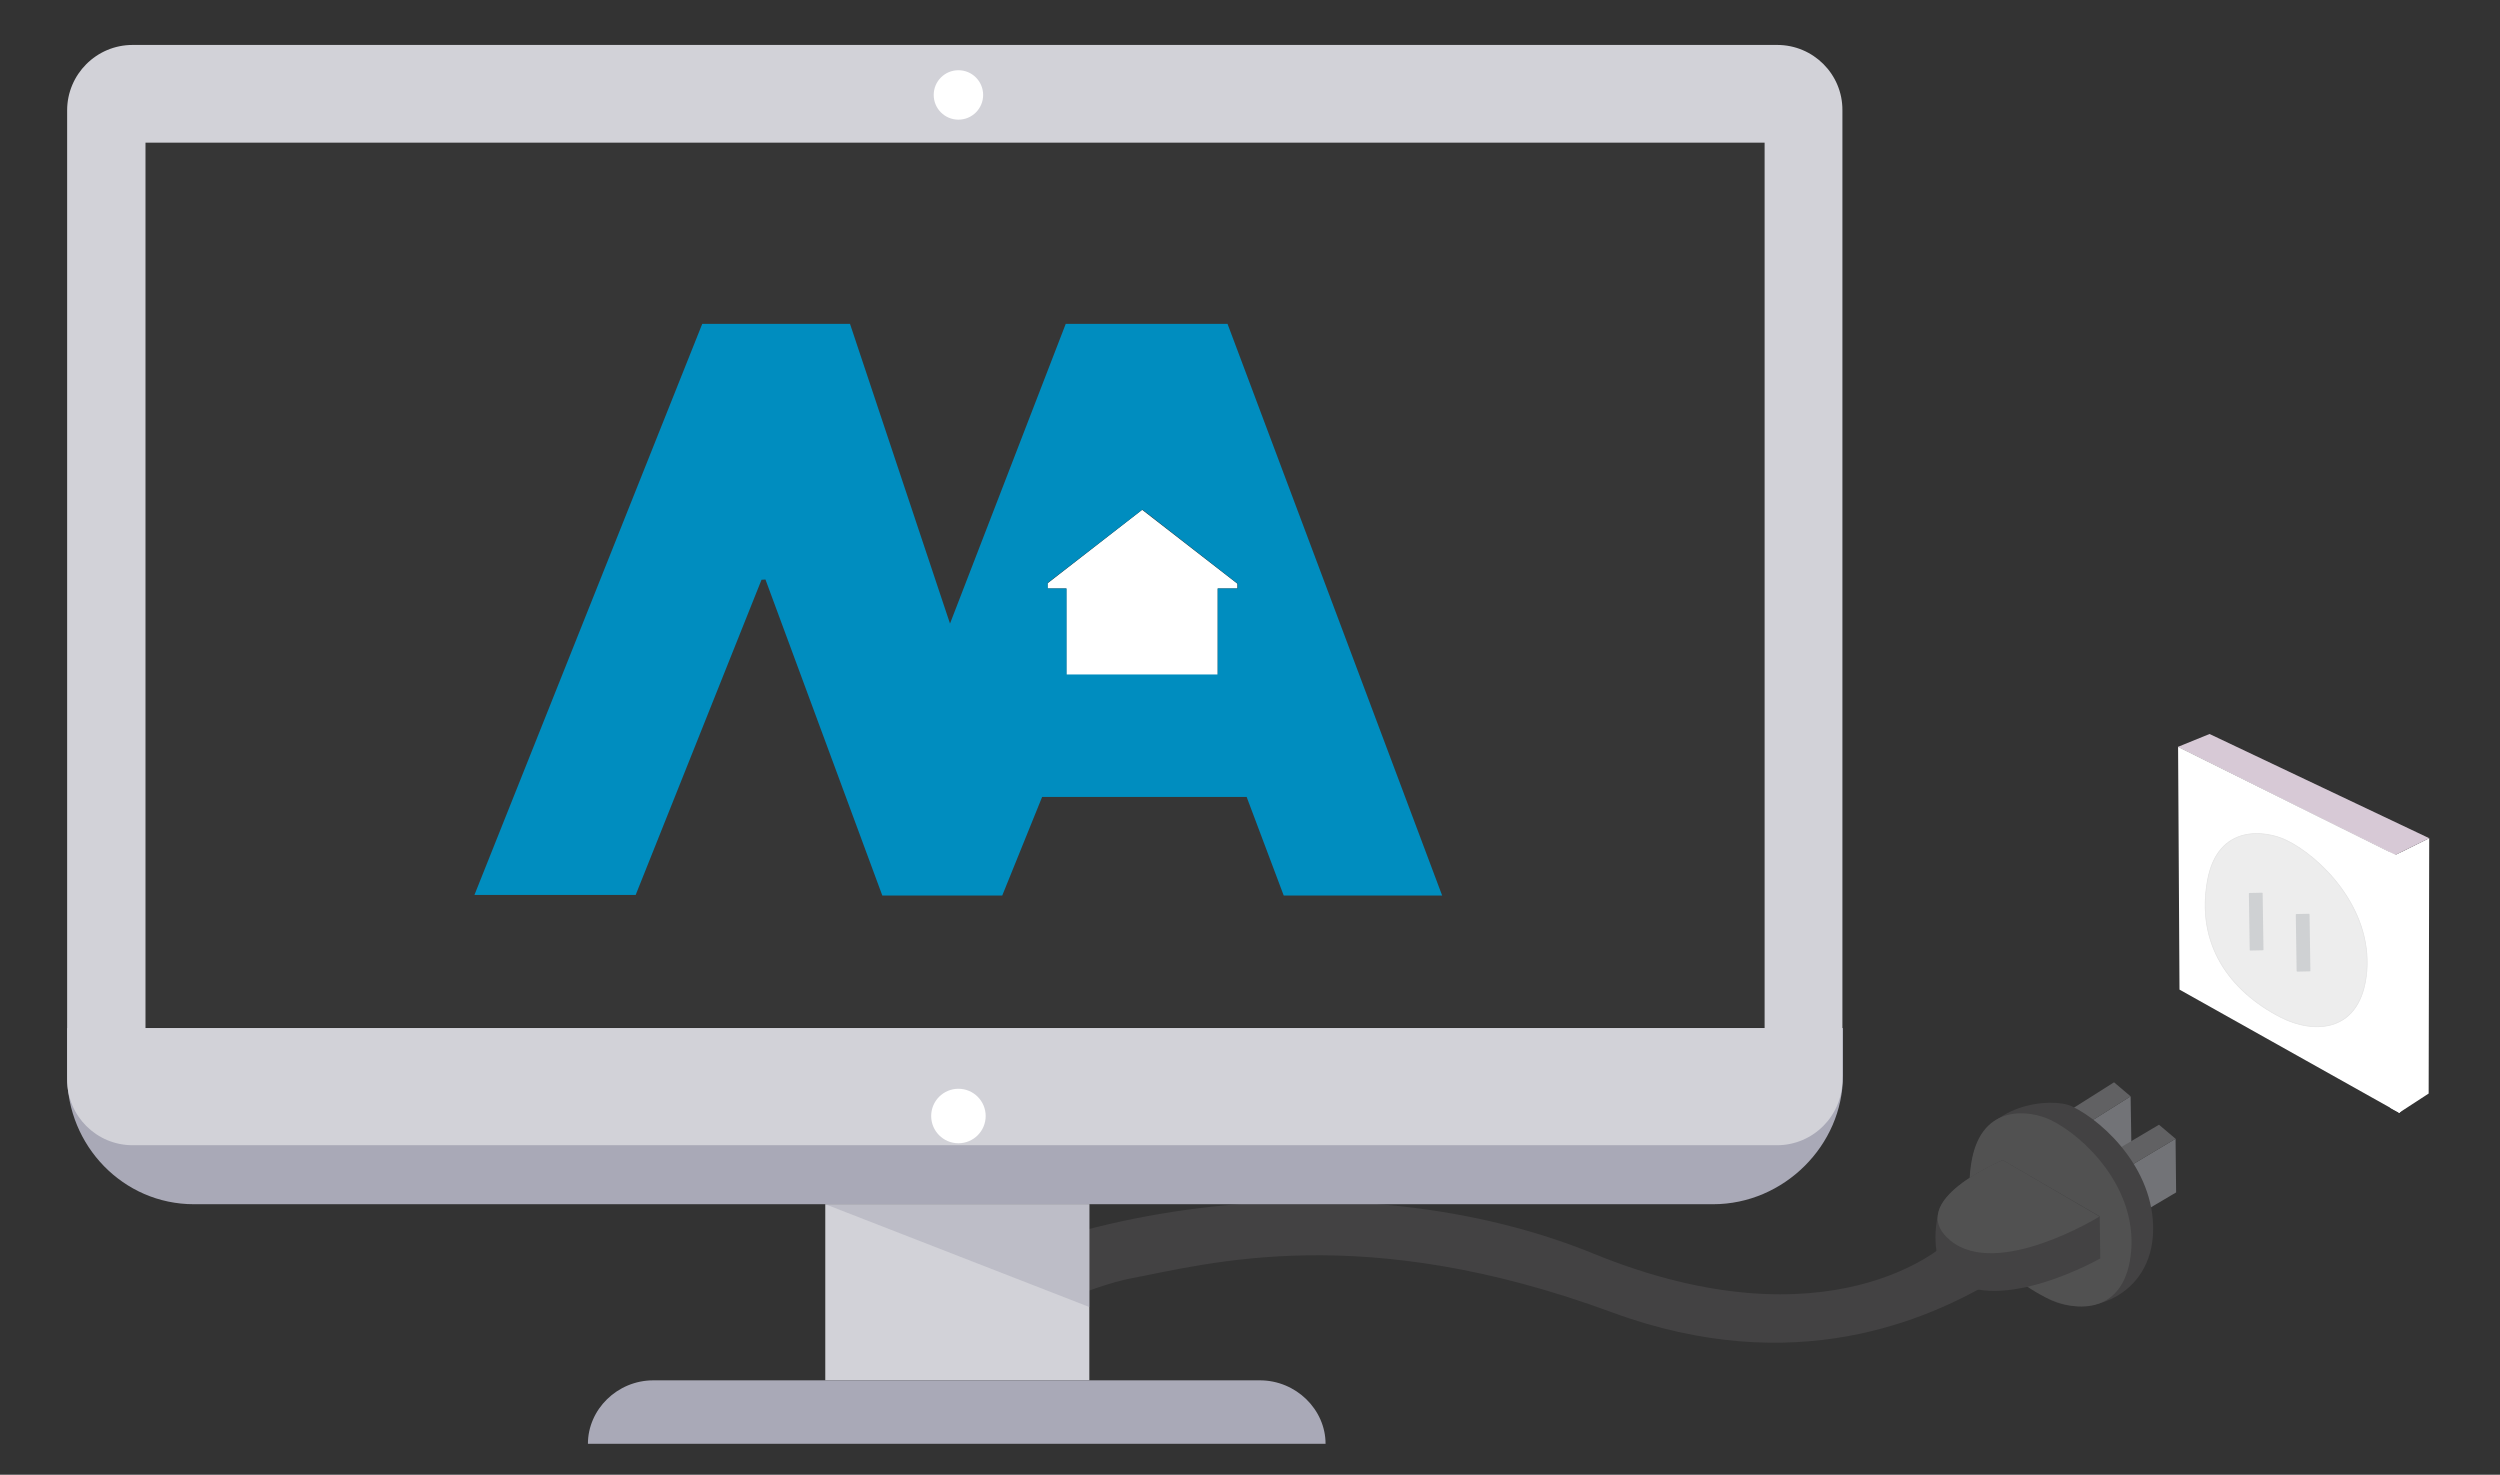 <?xml version="1.0" encoding="utf-8"?>
<!-- Generator: Adobe Illustrator 25.0.1, SVG Export Plug-In . SVG Version: 6.00 Build 0)  -->
<svg version="1.1" id="Layer_2_1_" xmlns="http://www.w3.org/2000/svg" xmlns:xlink="http://www.w3.org/1999/xlink" x="0px" y="0px"
	 viewBox="0 0 890 525" style="enable-background:new 0 0 890 525;" xml:space="preserve">
<rect x="0" y="0" width="890" height="525" fill="#333333" stroke="none"/>
<style type="text/css">
	.st0{fill:#FFFFFF;}
	.st1{fill:#D7C9D6;}
	.st2{fill:#EDEDED;stroke:#E2E2E2;stroke-width:0.25;stroke-miterlimit:10;}
	.st3{fill:#727377;}
	.st4{fill:#616163;}
	.st5{fill:#434243;}
	.st6{fill:#515151;}
	.st7{fill:#CFD1D3;}
	.st8{opacity:0.4;fill:#3A3A3A;enable-background:new    ;}
	.st9{fill:#A9A9B7;}
	.st10{fill:#D2D2D8;}
	.st11{opacity:0.5;fill:#A9A9B7;enable-background:new    ;}
	.st12{fill:#008DBF;}
</style>
<g>
	<polygon class="st0" points="852.7,304.4 864.8,298.4 864.6,389.3 854,396.2 	"/>
	<polygon class="st1" points="864.8,298.4 786.6,261.3 775.3,265.9 852.7,304.4 	"/>
	<polygon class="st0" points="775.4,265.9 775.9,352.3 854.2,396.2 852.9,304.4 	"/>
	<path class="st2" d="M813.9,299.1c-7.3-3.5-24.2-5.9-28,14.1c-4.3,23,7.9,39.7,26.1,49c11.5,5.9,28.7,5.9,30.6-16.5
		C844.4,322.8,825.7,304.8,813.9,299.1z"/>
	<polygon class="st3" points="735.4,404.8 758.5,390.3 758.8,409.4 743.1,419.3 	"/>
	<polygon class="st4" points="752.6,385.3 758.5,390.3 735.4,404.8 733.3,397.5 	"/>
	<polygon class="st3" points="755.1,417 774.5,405.4 774.7,424.5 762.7,431.6 	"/>
	<polygon class="st4" points="768.6,400.4 774.5,405.4 755.1,417 752.9,409.7 	"/>
	<path class="st5" d="M737.7,393.9c-7.3-3.5-31.9-1-35.6,18.9c-4.3,23,8.7,38.3,26.1,49c13,8,36.3,1,38.2-21.4
		C768.2,417.6,749.5,399.6,737.7,393.9z"/>
	<path class="st6" d="M730,398.7c-7.3-3.5-24.2-5.9-28,14.1c-4.3,23,7.9,39.7,26.1,49c11.5,5.9,28.7,5.9,30.6-16.5
		C760.6,422.5,741.8,404.4,730,398.7z"/>
	<path class="st7" d="M805.6,338.3l-4.5,0.1c-0.1,0-0.2-0.1-0.2-0.2l-0.3-20.1c0-0.1,0.1-0.2,0.2-0.2l4.5-0.1c0.1,0,0.2,0.1,0.2,0.2
		l0.3,20.1C805.8,338.2,805.7,338.3,805.6,338.3z"/>
	<path class="st7" d="M822.3,345.8l-4.5,0.1c-0.1,0-0.2-0.1-0.2-0.2l-0.3-20.1c0-0.1,0.1-0.2,0.2-0.2l4.5-0.1c0.1,0,0.2,0.1,0.2,0.2
		l0.3,20.1C822.5,345.8,822.4,345.8,822.3,345.8z"/>
	<path class="st5" d="M713,413c0,0-20.3,8.5-22.8,18.2c-1.7,6.6-2.5,18.9,4.5,24c17.6,13,53-7.2,53-7.2l-0.2-15L713,413z"/>
	<path class="st6" d="M713,413c0,0-35.5,14.6-18.7,28.6c16.8,13.9,53.1-8.5,53.1-8.5L713,413z"/>
	<path class="st5" d="M692.4,443c0,0-40.8,37.7-125.1,3.3s-201.5-20.2-271.6,35c21.7,14,79.3-20.9,106.9-26.2
		c27.6-5.2,82.4-20.7,171.3,12.1c65.5,24.1,112.5,2.2,135-10.7"/>
</g>
<rect x="51.8" y="50.8" class="st8" width="576.4" height="314.7"/>
<g>
	<g>
		<g>
			<path class="st9" d="M23.9,366v16.8c0,25.1,20,45.9,45.1,45.9h540.9c25.1,0,46.2-20.9,46.2-45.9V366H23.9z"/>
		</g>
		<path class="st10" d="M632.7,16H47.2c-12.9,0-23.3,10.5-23.3,23.3v345.1c0,12.9,10.5,23.3,23.3,23.3h585.4
			c12.9,0,23.3-10.5,23.3-23.3V39.3C656,26.4,645.5,16,632.7,16z M628.1,366H51.8V50.8h576.4V366H628.1z"/>
		<circle class="st0" cx="341.2" cy="397.3" r="9.7"/>
		<circle class="st0" cx="341.2" cy="33.8" r="8.8"/>
		<rect x="293.8" y="428.7" class="st10" width="94" height="62.7"/>
		<polyline class="st11" points="293.8,428.7 387.8,428.7 387.8,465.3 		"/>
		<path class="st9" d="M448.5,491.4H232.6c-12.9,0-23.3,10.4-23.3,22.6h262.6C471.9,501.8,461.4,491.4,448.5,491.4z"/>
	</g>
</g>
<polygon class="st0" points="850.9,394.4 854.2,396.2 856.8,393.2 855.4,303.3 852.9,304.4 850.5,303.3 "/>
<g>
	<polygon class="st0" points="379.6,209.5 379.6,240.3 433.5,240.3 433.5,209.5 440.5,209.5 440.5,207.8 406.6,181.5 372.9,207.7 
		372.9,209.5 	"/>
	<path class="st12" d="M437,115.3h-57.6L338.2,222l-35.6-106.7H250l-81.1,203.3h57.4l44.8-112.2l1.4-0.1l41.6,112.5h42.7l14.2-35.1
		h72.8l13.2,35.1h56.4L437,115.3z M440.5,209.5h-7v30.6h-53.8v-30.6h-6.7v-2l33.7-26.1l33.9,26.4V209.5z"/>
</g>
</svg>
